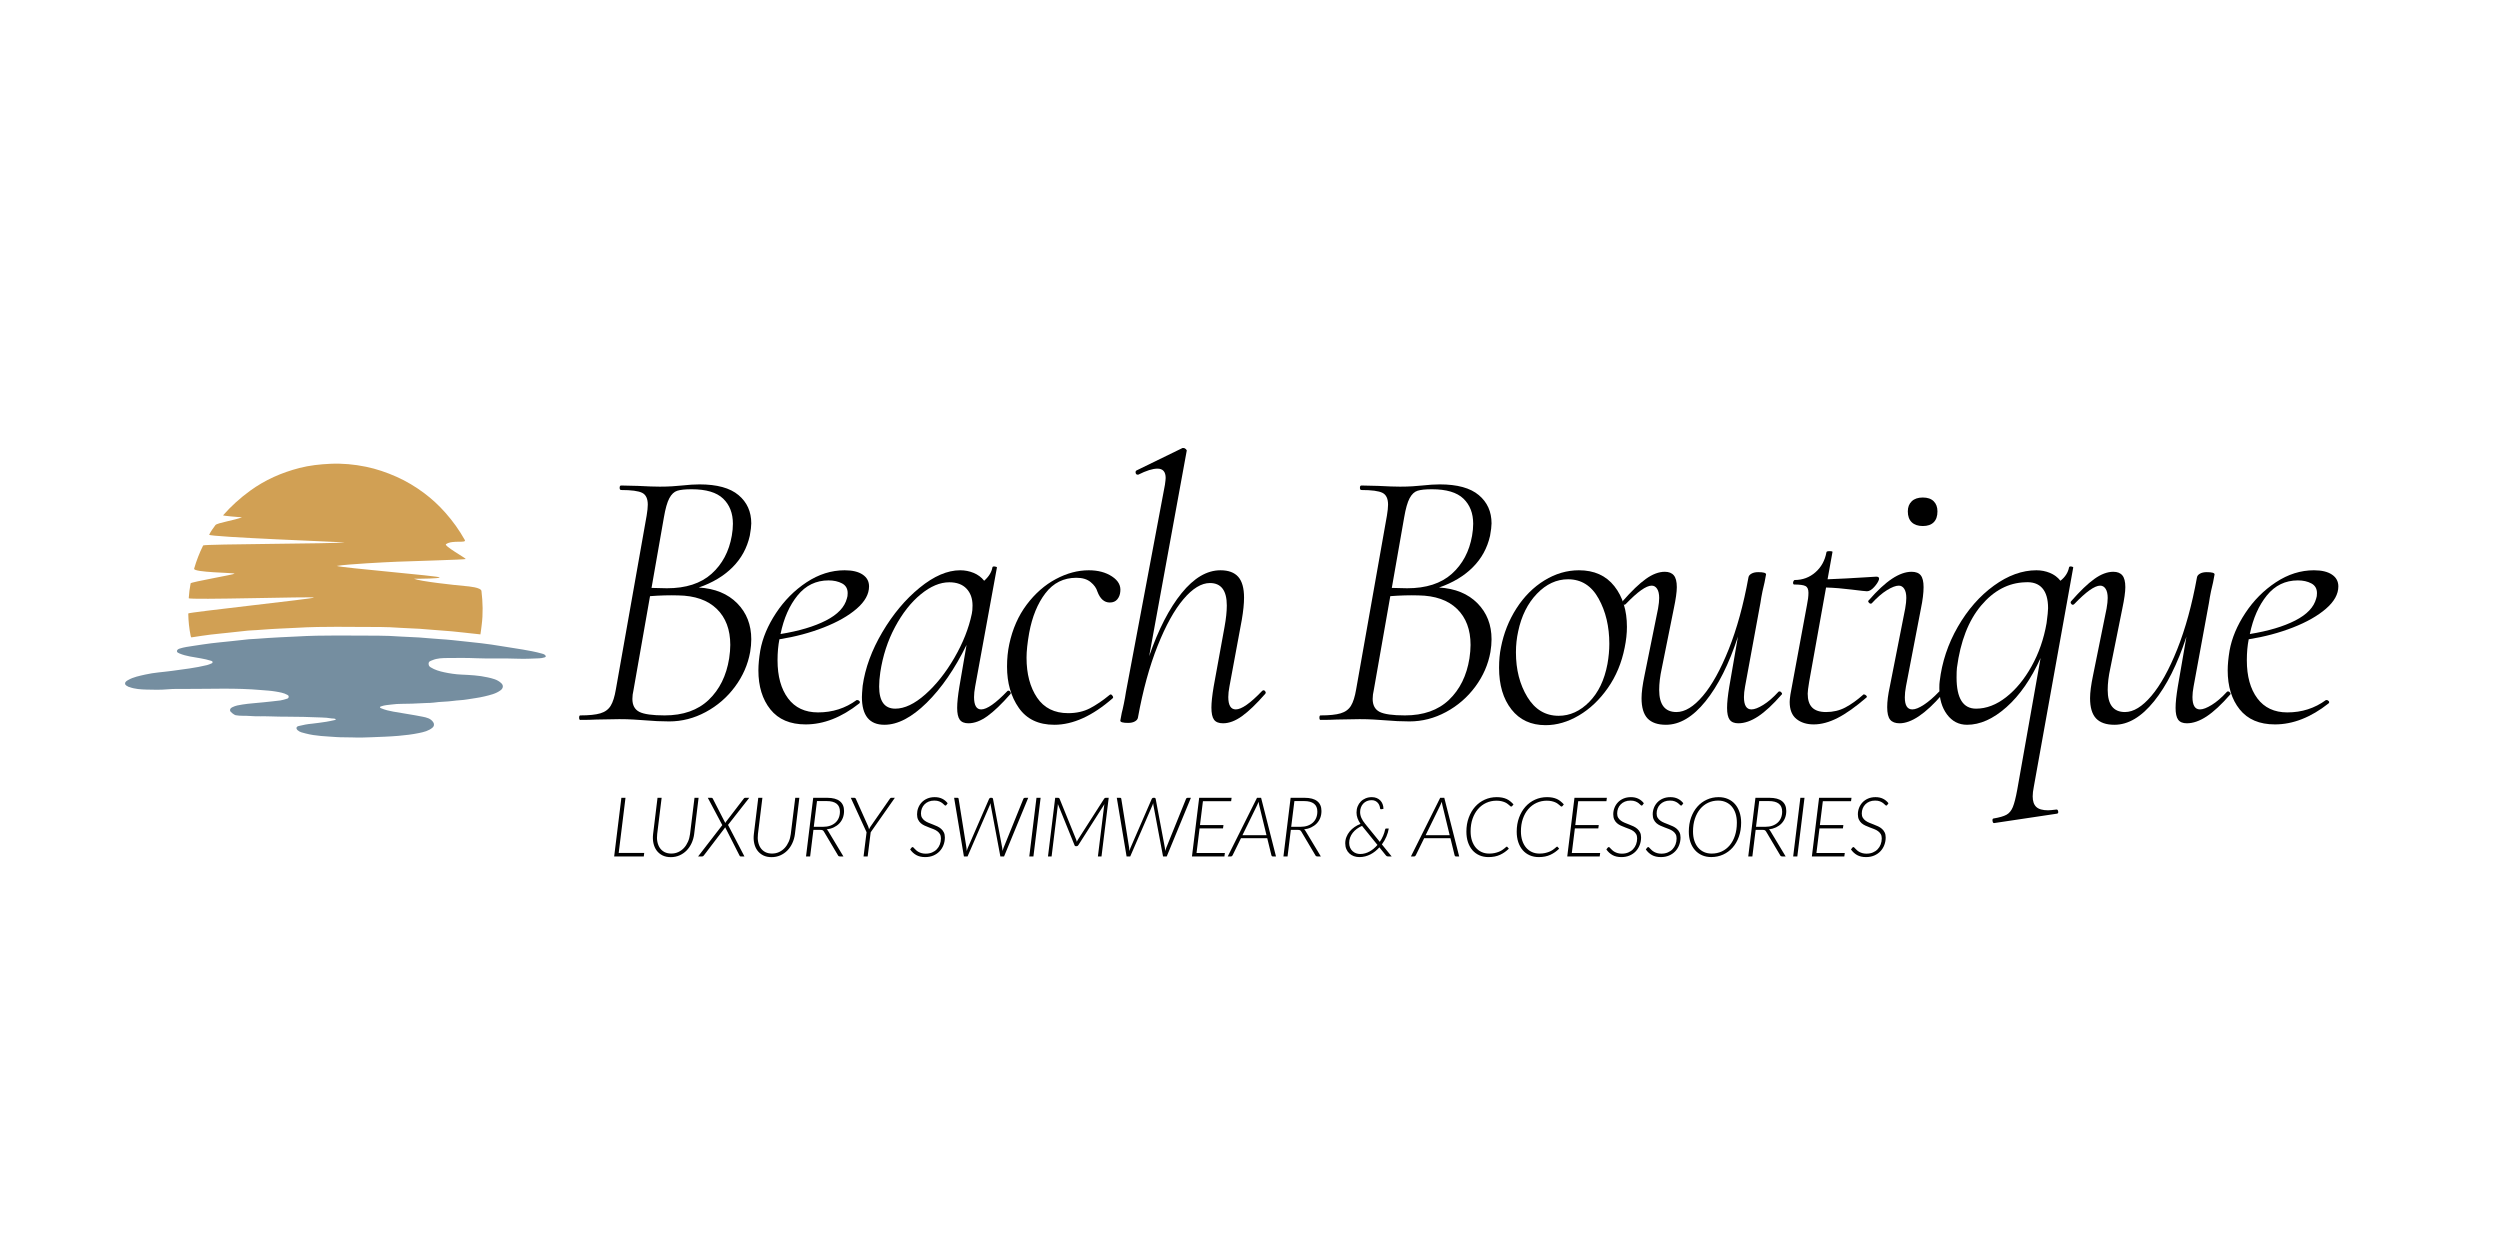<svg version="1.0" preserveAspectRatio="xMidYMid meet" height="1000" viewBox="0 0 1500 750" zoomAndPan="magnify" width="2000" xmlns:xlink="http://www.w3.org/1999/xlink" xmlns="http://www.w3.org/2000/svg"><defs><g></g><clipPath id="2758822905"><path clip-rule="nonzero" d="M 75 381 L 327.75 381 L 327.75 442.914 L 75 442.914 Z M 75 381"></path></clipPath></defs><rect fill-opacity="1" height="900" y="-75" fill="#ffffff" width="1800" x="-150"></rect><rect fill-opacity="1" height="900" y="-75" fill="#ffffff" width="1800" x="-150"></rect><g fill-opacity="1" fill="#000000"><g transform="translate(346.138, 431.944)"><g><path d="M 73.125 -79.438 C 82.875 -78.832 90.562 -75.676 96.188 -69.969 C 101.812 -64.27 104.625 -57.07 104.625 -48.375 C 104.625 -45.977 104.398 -43.43 103.953 -40.734 C 102.609 -33.234 99.57 -26.289 94.844 -19.906 C 90.113 -13.531 84.258 -8.469 77.281 -4.719 C 70.312 -0.969 63.004 0.906 55.359 0.906 C 50.703 0.906 45.75 0.676 40.5 0.219 C 38.695 0.07 36.52 -0.07 33.969 -0.219 C 31.426 -0.375 28.578 -0.453 25.422 -0.453 L 11.703 -0.219 C 9.297 -0.07 6.07 0 2.031 0 C 1.57 0 1.344 -0.445 1.344 -1.344 C 1.344 -2.25 1.57 -2.703 2.031 -2.703 C 7.281 -2.703 11.289 -3.113 14.062 -3.938 C 16.832 -4.758 18.895 -6.258 20.25 -8.438 C 21.602 -10.613 22.656 -13.953 23.406 -18.453 L 41.859 -122.641 C 42.305 -125.336 42.531 -127.508 42.531 -129.156 C 42.531 -132.758 41.406 -135.125 39.156 -136.25 C 36.906 -137.375 32.703 -137.938 26.547 -137.938 C 25.953 -137.938 25.656 -138.383 25.656 -139.281 C 25.656 -140.188 25.953 -140.641 26.547 -140.641 L 36.672 -140.406 C 42.379 -140.102 46.734 -139.953 49.734 -139.953 C 52.43 -139.953 54.941 -140.023 57.266 -140.172 C 59.586 -140.328 61.5 -140.484 63 -140.641 C 67.051 -141.086 70.578 -141.312 73.578 -141.312 C 84.078 -141.312 91.875 -139.172 96.969 -134.891 C 102.07 -130.617 104.625 -124.957 104.625 -117.906 C 104.625 -116.258 104.328 -113.785 103.734 -110.484 C 102.078 -103.129 98.625 -96.828 93.375 -91.578 C 88.125 -86.328 81.375 -82.281 73.125 -79.438 Z M 44.781 -79.203 L 54 -78.984 C 65.406 -78.984 74.332 -81.867 80.781 -87.641 C 87.227 -93.422 91.281 -101.035 92.938 -110.484 C 93.383 -113.035 93.609 -115.438 93.609 -117.688 C 93.609 -123.988 91.656 -129.016 87.75 -132.766 C 83.852 -136.516 77.555 -138.391 68.859 -138.391 C 64.953 -138.391 62.062 -138.086 60.188 -137.484 C 58.312 -136.879 56.734 -135.379 55.453 -132.984 C 54.18 -130.586 53.098 -126.766 52.203 -121.516 Z M 91.359 -36.906 C 91.805 -39.906 92.031 -42.602 92.031 -45 C 92.031 -54.156 89.328 -61.359 83.922 -66.609 C 78.523 -71.859 70.801 -74.555 60.75 -74.703 C 55.5 -74.859 49.875 -74.707 43.875 -74.25 L 33.984 -18 C 33.523 -16.051 33.297 -14.25 33.297 -12.594 C 33.297 -8.844 34.68 -6.254 37.453 -4.828 C 40.234 -3.41 45.301 -2.703 52.656 -2.703 C 63.758 -2.703 72.57 -5.812 79.094 -12.031 C 85.613 -18.258 89.703 -26.551 91.359 -36.906 Z M 91.359 -36.906"></path></g></g></g><g fill-opacity="1" fill="#000000"><g transform="translate(448.742, 431.944)"><g><path d="M 72.688 -80.109 C 72.688 -75.453 70.207 -70.984 65.25 -66.703 C 60.301 -62.43 53.703 -58.68 45.453 -55.453 C 37.203 -52.234 28.352 -49.875 18.906 -48.375 C 18.156 -44.625 17.781 -40.426 17.781 -35.781 C 17.781 -26.176 19.879 -18.562 24.078 -12.938 C 28.273 -7.312 34.273 -4.5 42.078 -4.5 C 50.773 -4.5 58.5 -6.973 65.25 -11.922 L 65.703 -11.922 C 66.148 -11.922 66.562 -11.695 66.938 -11.25 C 67.312 -10.801 67.273 -10.352 66.828 -9.906 C 56.18 -1.5 45.457 2.703 34.656 2.703 C 25.352 2.703 18.301 -0.297 13.5 -6.297 C 8.695 -12.297 6.297 -20.098 6.297 -29.703 C 6.297 -33.148 6.672 -37.125 7.422 -41.625 C 8.773 -49.125 11.926 -56.625 16.875 -64.125 C 21.82 -71.625 27.93 -77.773 35.203 -82.578 C 42.484 -87.379 50.098 -89.781 58.047 -89.781 C 62.703 -89.781 66.305 -88.914 68.859 -87.188 C 71.41 -85.469 72.688 -83.109 72.688 -80.109 Z M 48.375 -83.703 C 40.875 -83.703 34.688 -80.703 29.812 -74.703 C 24.938 -68.703 21.523 -60.977 19.578 -51.531 C 30.68 -53.332 39.754 -56.031 46.797 -59.625 C 53.848 -63.227 58.051 -67.656 59.406 -72.906 C 59.707 -73.656 59.859 -74.707 59.859 -76.062 C 59.859 -78.758 58.734 -80.707 56.484 -81.906 C 54.234 -83.102 51.531 -83.703 48.375 -83.703 Z M 48.375 -83.703"></path></g></g></g><g fill-opacity="1" fill="#000000"><g transform="translate(512.644, 431.944)"><g><path d="M 91.812 -17.328 C 91.957 -17.473 92.18 -17.547 92.484 -17.547 C 92.93 -17.547 93.305 -17.281 93.609 -16.75 C 93.91 -16.227 93.91 -15.82 93.609 -15.531 C 88.359 -9.531 83.742 -5.102 79.766 -2.25 C 75.797 0.602 72.008 2.031 68.406 2.031 C 66 2.031 64.27 1.316 63.219 -0.109 C 62.176 -1.535 61.656 -3.898 61.656 -7.203 C 61.656 -10.348 62.102 -14.625 63 -20.031 L 67.281 -45 C 60.227 -30.602 52.238 -19.016 43.312 -10.234 C 34.383 -1.461 25.945 2.922 18 2.922 C 9 2.922 4.5 -2.625 4.5 -13.719 C 4.5 -14.926 4.648 -17.176 4.953 -20.469 C 6.453 -31.125 10.391 -41.852 16.766 -52.656 C 23.141 -63.457 30.602 -72.344 39.156 -79.312 C 47.707 -86.289 55.805 -89.781 63.453 -89.781 C 66.305 -89.781 69.004 -89.254 71.547 -88.203 C 74.098 -87.148 76.203 -85.578 77.859 -83.484 C 80.703 -86.035 82.352 -88.734 82.812 -91.578 C 82.957 -92.023 83.477 -92.176 84.375 -92.031 C 85.281 -91.883 85.656 -91.66 85.5 -91.359 L 72.453 -20.031 C 72.004 -17.625 71.781 -15.52 71.781 -13.719 C 71.781 -8.77 73.207 -6.297 76.062 -6.297 C 79.508 -6.297 84.758 -9.973 91.812 -17.328 Z M 24.531 -6.75 C 30.082 -6.75 36.082 -9.598 42.531 -15.297 C 48.977 -21.004 54.789 -28.316 59.969 -37.234 C 65.145 -46.16 68.633 -54.973 70.438 -63.672 C 70.727 -64.879 70.875 -66.531 70.875 -68.625 C 70.875 -72.832 69.672 -76.207 67.266 -78.75 C 64.867 -81.301 61.422 -82.578 56.922 -82.578 C 51.379 -82.578 45.68 -80.176 39.828 -75.375 C 33.973 -70.582 28.832 -64.055 24.406 -55.797 C 19.988 -47.547 17.031 -38.473 15.531 -28.578 C 15.07 -25.43 14.844 -22.582 14.844 -20.031 C 14.844 -11.176 18.07 -6.75 24.531 -6.75 Z M 24.531 -6.75"></path></g></g></g><g fill-opacity="1" fill="#000000"><g transform="translate(597.472, 431.944)"><g><path d="M 35.109 2.922 C 25.648 2.922 18.555 -0.453 13.828 -7.203 C 9.109 -13.953 6.75 -22.203 6.75 -31.953 C 6.75 -36.754 7.195 -41.254 8.094 -45.453 C 10.051 -54.598 13.539 -62.508 18.562 -69.188 C 23.594 -75.863 29.406 -80.961 36 -84.484 C 42.602 -88.016 49.203 -89.781 55.797 -89.781 C 61.348 -89.781 66 -88.539 69.75 -86.062 C 73.5 -83.594 75.148 -80.555 74.703 -76.953 C 74.555 -75.148 73.957 -73.613 72.906 -72.344 C 71.852 -71.07 70.352 -70.438 68.406 -70.438 C 65.102 -70.438 62.629 -72.609 60.984 -76.953 C 60.379 -79.055 59.023 -80.969 56.922 -82.688 C 54.828 -84.414 51.977 -85.281 48.375 -85.281 C 40.727 -85.281 34.539 -82.203 29.812 -76.047 C 25.094 -69.898 21.832 -61.953 20.031 -52.203 C 18.977 -46.203 18.453 -41.254 18.453 -37.359 C 18.453 -27.609 20.551 -19.617 24.75 -13.391 C 28.945 -7.16 35.172 -4.047 43.422 -4.047 C 48.379 -4.047 52.734 -5.02 56.484 -6.969 C 60.234 -8.926 64.207 -11.629 68.406 -15.078 L 68.859 -15.297 C 69.305 -15.297 69.719 -14.992 70.094 -14.391 C 70.469 -13.797 70.504 -13.348 70.203 -13.047 C 58.055 -2.398 46.359 2.922 35.109 2.922 Z M 35.109 2.922"></path></g></g></g><g fill-opacity="1" fill="#000000"><g transform="translate(662.724, 431.944)"><g><path d="M 94.5 -17.328 C 94.801 -17.629 95.102 -17.781 95.406 -17.781 C 95.852 -17.781 96.227 -17.516 96.531 -16.984 C 96.832 -16.461 96.758 -15.977 96.312 -15.531 C 91.062 -9.531 86.445 -5.102 82.469 -2.25 C 78.488 0.602 74.703 2.031 71.109 2.031 C 68.555 2.031 66.754 1.316 65.703 -0.109 C 64.648 -1.535 64.125 -3.973 64.125 -7.422 C 64.125 -10.422 64.578 -14.625 65.484 -20.031 L 72 -55.797 C 72.906 -60.754 73.359 -65.031 73.359 -68.625 C 73.359 -77.625 69.984 -82.125 63.234 -82.125 C 58.129 -82.125 52.836 -78.898 47.359 -72.453 C 41.891 -66.004 36.719 -56.664 31.844 -44.438 C 26.969 -32.219 23.031 -17.852 20.031 -1.344 C 19.875 -0.445 19.27 0.297 18.219 0.891 C 17.176 1.492 15.828 1.797 14.172 1.797 C 11.023 1.797 9.453 1.348 9.453 0.453 L 10.344 -4.281 C 10.645 -5.32 11.055 -7.117 11.578 -9.672 C 12.109 -12.223 12.523 -14.551 12.828 -16.656 L 36.234 -141.078 C 36.523 -143.18 36.672 -144.535 36.672 -145.141 C 36.672 -148.891 35.023 -150.766 31.734 -150.766 C 28.879 -150.766 25.051 -149.562 20.25 -147.156 L 19.797 -147.156 C 19.203 -147.156 18.828 -147.492 18.672 -148.172 C 18.523 -148.848 18.676 -149.336 19.125 -149.641 L 46.797 -163.141 L 47.25 -163.141 C 47.852 -163.141 48.379 -162.91 48.828 -162.453 C 49.273 -162.004 49.426 -161.633 49.281 -161.344 L 26.781 -38.25 C 32.332 -54.301 38.816 -66.898 46.234 -76.047 C 53.66 -85.203 61.426 -89.781 69.531 -89.781 C 74.332 -89.781 77.895 -88.469 80.219 -85.844 C 82.539 -83.219 83.703 -79.055 83.703 -73.359 C 83.703 -69.754 83.254 -65.328 82.359 -60.078 L 74.938 -20.031 C 74.477 -17.625 74.25 -15.52 74.25 -13.719 C 74.25 -8.77 75.75 -6.297 78.75 -6.297 C 82.207 -6.297 87.457 -9.973 94.5 -17.328 Z M 94.5 -17.328"></path></g></g></g><g fill-opacity="1" fill="#000000"><g transform="translate(750.027, 431.944)"><g></g></g></g><g fill-opacity="1" fill="#000000"><g transform="translate(790.303, 431.944)"><g><path d="M 73.125 -79.438 C 82.875 -78.832 90.562 -75.676 96.188 -69.969 C 101.812 -64.27 104.625 -57.07 104.625 -48.375 C 104.625 -45.977 104.398 -43.43 103.953 -40.734 C 102.609 -33.234 99.57 -26.289 94.844 -19.906 C 90.113 -13.531 84.258 -8.469 77.281 -4.719 C 70.312 -0.969 63.004 0.906 55.359 0.906 C 50.703 0.906 45.75 0.676 40.5 0.219 C 38.695 0.07 36.52 -0.07 33.969 -0.219 C 31.426 -0.375 28.578 -0.453 25.422 -0.453 L 11.703 -0.219 C 9.297 -0.07 6.07 0 2.031 0 C 1.57 0 1.344 -0.445 1.344 -1.344 C 1.344 -2.25 1.57 -2.703 2.031 -2.703 C 7.281 -2.703 11.289 -3.113 14.062 -3.938 C 16.832 -4.758 18.895 -6.258 20.25 -8.438 C 21.602 -10.613 22.656 -13.953 23.406 -18.453 L 41.859 -122.641 C 42.305 -125.336 42.531 -127.508 42.531 -129.156 C 42.531 -132.758 41.406 -135.125 39.156 -136.25 C 36.906 -137.375 32.703 -137.938 26.547 -137.938 C 25.953 -137.938 25.656 -138.383 25.656 -139.281 C 25.656 -140.188 25.953 -140.641 26.547 -140.641 L 36.672 -140.406 C 42.379 -140.102 46.734 -139.953 49.734 -139.953 C 52.43 -139.953 54.941 -140.023 57.266 -140.172 C 59.586 -140.328 61.5 -140.484 63 -140.641 C 67.051 -141.086 70.578 -141.312 73.578 -141.312 C 84.078 -141.312 91.875 -139.172 96.969 -134.891 C 102.07 -130.617 104.625 -124.957 104.625 -117.906 C 104.625 -116.258 104.328 -113.785 103.734 -110.484 C 102.078 -103.129 98.625 -96.828 93.375 -91.578 C 88.125 -86.328 81.375 -82.281 73.125 -79.438 Z M 44.781 -79.203 L 54 -78.984 C 65.406 -78.984 74.332 -81.867 80.781 -87.641 C 87.227 -93.422 91.281 -101.035 92.938 -110.484 C 93.383 -113.035 93.609 -115.438 93.609 -117.688 C 93.609 -123.988 91.656 -129.016 87.75 -132.766 C 83.852 -136.516 77.555 -138.391 68.859 -138.391 C 64.953 -138.391 62.062 -138.086 60.188 -137.484 C 58.312 -136.879 56.734 -135.379 55.453 -132.984 C 54.18 -130.586 53.098 -126.766 52.203 -121.516 Z M 91.359 -36.906 C 91.805 -39.906 92.031 -42.602 92.031 -45 C 92.031 -54.156 89.328 -61.359 83.922 -66.609 C 78.523 -71.859 70.801 -74.555 60.75 -74.703 C 55.5 -74.859 49.875 -74.707 43.875 -74.25 L 33.984 -18 C 33.523 -16.051 33.297 -14.25 33.297 -12.594 C 33.297 -8.844 34.68 -6.254 37.453 -4.828 C 40.234 -3.41 45.301 -2.703 52.656 -2.703 C 63.758 -2.703 72.57 -5.812 79.094 -12.031 C 85.613 -18.258 89.703 -26.551 91.359 -36.906 Z M 91.359 -36.906"></path></g></g></g><g fill-opacity="1" fill="#000000"><g transform="translate(892.906, 431.944)"><g><path d="M 34.422 3.156 C 25.723 3.156 18.898 0.004 13.953 -6.297 C 9.004 -12.598 6.531 -20.926 6.531 -31.281 C 6.531 -35.781 6.906 -39.828 7.656 -43.422 C 9.301 -51.973 12.41 -59.812 16.984 -66.938 C 21.566 -74.062 27.156 -79.648 33.75 -83.703 C 40.352 -87.754 47.254 -89.781 54.453 -89.781 C 63.609 -89.781 70.695 -86.594 75.719 -80.219 C 80.738 -73.844 83.25 -65.703 83.25 -55.797 C 83.25 -51.898 82.801 -47.773 81.906 -43.422 C 80.102 -34.273 76.727 -26.176 71.781 -19.125 C 66.832 -12.07 61.055 -6.594 54.453 -2.688 C 47.848 1.207 41.172 3.156 34.422 3.156 Z M 42.297 -2.469 C 49.047 -2.469 55.16 -5.242 60.641 -10.797 C 66.117 -16.348 69.758 -23.926 71.562 -33.531 C 72.312 -37.727 72.688 -41.773 72.688 -45.672 C 72.688 -56.023 70.547 -65.062 66.266 -72.781 C 61.992 -80.508 55.879 -84.375 47.922 -84.375 C 41.023 -84.375 34.801 -81.484 29.25 -75.703 C 23.695 -69.93 19.945 -62.398 18 -53.109 C 17.102 -49.055 16.656 -44.852 16.656 -40.5 C 16.656 -30.156 18.941 -21.227 23.516 -13.719 C 28.086 -6.219 34.348 -2.469 42.297 -2.469 Z M 42.297 -2.469"></path></g></g></g><g fill-opacity="1" fill="#000000"><g transform="translate(969.634, 431.944)"><g><path d="M 97.438 -16.875 C 97.582 -17.02 97.805 -17.094 98.109 -17.094 C 98.555 -17.094 98.969 -16.832 99.344 -16.312 C 99.719 -15.789 99.68 -15.379 99.234 -15.078 C 94.129 -9.223 89.477 -4.906 85.281 -2.125 C 81.082 0.645 77.109 2.031 73.359 2.031 C 70.953 2.031 69.223 1.316 68.172 -0.109 C 67.129 -1.535 66.609 -3.898 66.609 -7.203 C 66.609 -10.348 67.055 -14.625 67.953 -20.031 L 73.125 -49.953 C 67.727 -33.453 61.238 -20.516 53.656 -11.141 C 46.082 -1.766 38.172 2.922 29.922 2.922 C 24.973 2.922 21.297 1.648 18.891 -0.891 C 16.492 -3.441 15.297 -7.492 15.297 -13.047 C 15.297 -16.492 15.895 -21.07 17.094 -26.781 L 25.203 -66.828 C 25.648 -69.379 25.875 -71.477 25.875 -73.125 C 25.875 -75.531 25.461 -77.367 24.641 -78.641 C 23.816 -79.922 22.727 -80.562 21.375 -80.562 C 18.07 -80.562 12.895 -76.883 5.844 -69.531 C 5.551 -69.227 5.254 -69.078 4.953 -69.078 C 4.504 -69.078 4.129 -69.336 3.828 -69.859 C 3.523 -70.391 3.598 -70.879 4.047 -71.328 C 9.297 -77.328 13.91 -81.75 17.891 -84.594 C 21.867 -87.445 25.656 -88.875 29.25 -88.875 C 31.656 -88.875 33.457 -88.16 34.656 -86.734 C 35.852 -85.316 36.453 -82.957 36.453 -79.656 C 36.453 -76.801 35.852 -72.523 34.656 -66.828 L 27.453 -31.047 C 26.398 -26.254 25.875 -21.906 25.875 -18 C 25.875 -9.145 29.328 -4.719 36.234 -4.719 C 41.328 -4.719 46.609 -7.941 52.078 -14.391 C 57.555 -20.848 62.734 -30.188 67.609 -42.406 C 72.492 -54.633 76.438 -69 79.438 -85.5 C 79.582 -86.406 80.18 -87.156 81.234 -87.75 C 82.285 -88.352 83.633 -88.656 85.281 -88.656 C 88.426 -88.656 90 -88.207 90 -87.312 L 89.109 -82.578 C 88.805 -81.523 88.391 -79.723 87.859 -77.172 C 87.336 -74.629 86.926 -72.305 86.625 -70.203 L 77.406 -20.031 C 76.957 -17.625 76.734 -15.52 76.734 -13.719 C 76.734 -8.77 78.234 -6.297 81.234 -6.297 C 83.035 -6.297 85.395 -7.195 88.312 -9 C 91.238 -10.801 94.281 -13.426 97.438 -16.875 Z M 97.438 -16.875"></path></g></g></g><g fill-opacity="1" fill="#000000"><g transform="translate(1061.212, 431.944)"><g><path d="M 64.578 -85.953 C 65.93 -85.953 66.457 -85.352 66.156 -84.156 C 65.707 -82.801 64.734 -81.301 63.234 -79.656 C 61.734 -78.008 60.305 -77.188 58.953 -77.188 C 58.203 -77.188 55.164 -77.52 49.844 -78.188 C 44.52 -78.863 39.379 -79.281 34.422 -79.438 L 24.297 -22.953 C 23.703 -19.348 23.406 -16.945 23.406 -15.75 C 23.406 -12 24.301 -9.223 26.094 -7.422 C 27.895 -5.617 30.672 -4.719 34.422 -4.719 C 38.629 -4.719 42.457 -5.617 45.906 -7.422 C 49.352 -9.223 53.023 -11.848 56.922 -15.297 L 57.156 -15.297 C 57.602 -15.297 58.051 -15.07 58.5 -14.625 C 58.945 -14.176 59.023 -13.801 58.734 -13.5 C 52.129 -7.801 46.312 -3.676 41.281 -1.125 C 36.258 1.426 31.5 2.703 27 2.703 C 22.801 2.703 19.348 1.613 16.641 -0.562 C 13.941 -2.738 12.594 -6.148 12.594 -10.797 C 12.594 -11.703 12.742 -13.203 13.047 -15.297 L 22.953 -68.859 C 23.555 -71.703 23.859 -74.176 23.859 -76.281 C 23.859 -78.383 23.254 -79.734 22.047 -80.328 C 20.848 -80.93 18.598 -81.234 15.297 -81.234 C 14.848 -81.234 14.625 -81.609 14.625 -82.359 C 14.625 -82.66 14.734 -83 14.953 -83.375 C 15.18 -83.75 15.375 -83.938 15.531 -83.938 C 20.332 -83.938 24.492 -85.473 28.016 -88.547 C 31.535 -91.617 33.75 -95.629 34.656 -100.578 C 34.656 -101.023 35.254 -101.25 36.453 -101.25 C 37.953 -101.25 38.551 -101.023 38.25 -100.578 L 35.328 -84.375 C 42.973 -84.676 50.25 -85.051 57.156 -85.5 Z M 64.578 -85.953"></path></g></g></g><g fill-opacity="1" fill="#000000"><g transform="translate(1114.989, 431.944)"><g><path d="M 38.703 -116.328 C 35.848 -116.328 33.633 -117.078 32.062 -118.578 C 30.488 -120.078 29.703 -122.254 29.703 -125.109 C 29.703 -127.66 30.488 -129.688 32.062 -131.188 C 33.633 -132.688 35.848 -133.438 38.703 -133.438 C 41.555 -133.438 43.734 -132.688 45.234 -131.188 C 46.734 -129.688 47.484 -127.66 47.484 -125.109 C 47.484 -122.254 46.734 -120.078 45.234 -118.578 C 43.734 -117.078 41.555 -116.328 38.703 -116.328 Z M 24.75 2.031 C 22.195 2.031 20.32 1.316 19.125 -0.109 C 17.926 -1.535 17.328 -4.051 17.328 -7.656 C 17.328 -11.102 17.852 -15.227 18.906 -20.031 L 28.125 -66.828 C 28.57 -69.379 28.797 -71.477 28.797 -73.125 C 28.797 -75.531 28.383 -77.367 27.562 -78.641 C 26.738 -79.922 25.648 -80.562 24.297 -80.562 C 22.492 -80.562 20.129 -79.66 17.203 -77.859 C 14.285 -76.055 11.25 -73.43 8.094 -69.984 C 7.945 -69.828 7.723 -69.75 7.422 -69.75 C 6.973 -69.75 6.562 -70.008 6.188 -70.531 C 5.812 -71.062 5.848 -71.477 6.297 -71.781 C 11.398 -77.633 16.051 -81.945 20.25 -84.719 C 24.445 -87.488 28.348 -88.875 31.953 -88.875 C 34.504 -88.875 36.344 -88.16 37.469 -86.734 C 38.594 -85.316 39.156 -82.957 39.156 -79.656 C 39.156 -76.207 38.629 -71.93 37.578 -66.828 L 28.578 -20.031 C 28.129 -17.625 27.906 -15.445 27.906 -13.5 C 27.906 -8.695 29.406 -6.297 32.406 -6.297 C 34.207 -6.297 36.531 -7.234 39.375 -9.109 C 42.227 -10.984 45.227 -13.57 48.375 -16.875 C 48.531 -17.02 48.754 -17.094 49.047 -17.094 C 49.648 -17.094 50.102 -16.832 50.406 -16.312 C 50.707 -15.789 50.629 -15.379 50.172 -15.078 C 40.273 -3.672 31.801 2.031 24.75 2.031 Z M 24.75 2.031"></path></g></g></g><g fill-opacity="1" fill="#000000"><g transform="translate(1158.19, 431.944)"><g><path d="M 62.109 40.047 C 61.648 42.297 61.422 44.25 61.422 45.906 C 61.422 48.75 62.133 50.848 63.562 52.203 C 64.988 53.555 67.352 54.234 70.656 54.234 C 71.551 54.234 73.203 54.082 75.609 53.781 L 75.828 53.781 C 76.273 53.781 76.57 54.156 76.719 54.906 C 76.875 55.656 76.656 56.102 76.062 56.25 L 38.484 61.875 C 37.879 62.031 37.5 61.656 37.344 60.75 C 37.195 59.852 37.348 59.328 37.797 59.172 C 41.398 58.578 44.023 57.828 45.672 56.922 C 47.328 56.023 48.602 54.488 49.5 52.312 C 50.406 50.133 51.305 46.57 52.203 41.625 L 66.156 -37.125 C 60.457 -24.52 53.629 -14.691 45.672 -7.641 C 37.723 -0.598 29.848 2.922 22.047 2.922 C 17.098 2.922 13.086 0.859 10.016 -3.266 C 6.941 -7.391 5.406 -12.676 5.406 -19.125 C 5.406 -20.926 5.477 -22.273 5.625 -23.172 C 6.977 -34.723 10.613 -45.633 16.531 -55.906 C 22.457 -66.188 29.66 -74.398 38.141 -80.547 C 46.617 -86.703 55.129 -89.781 63.672 -89.781 C 66.523 -89.781 69.227 -89.254 71.781 -88.203 C 74.332 -87.148 76.43 -85.578 78.078 -83.484 C 80.93 -85.734 82.656 -88.43 83.25 -91.578 C 83.406 -92.023 83.895 -92.176 84.719 -92.031 C 85.539 -91.883 85.879 -91.66 85.734 -91.359 Z M 27.453 -6.75 C 33.598 -6.75 39.598 -9.035 45.453 -13.609 C 51.305 -18.18 56.406 -24.367 60.75 -32.172 C 65.102 -39.973 68.102 -48.598 69.75 -58.047 C 70.352 -62.547 70.656 -65.547 70.656 -67.047 C 70.656 -72.453 69.488 -76.469 67.156 -79.094 C 64.832 -81.719 61.422 -82.879 56.922 -82.578 C 46.879 -82.273 38.066 -77.625 30.484 -68.625 C 22.91 -59.625 18.07 -47.176 15.969 -31.281 C 15.82 -29.926 15.75 -27.973 15.75 -25.422 C 15.75 -12.973 19.648 -6.75 27.453 -6.75 Z M 27.453 -6.75"></path></g></g></g><g fill-opacity="1" fill="#000000"><g transform="translate(1238.743, 431.944)"><g><path d="M 97.438 -16.875 C 97.582 -17.02 97.805 -17.094 98.109 -17.094 C 98.555 -17.094 98.969 -16.832 99.344 -16.312 C 99.719 -15.789 99.68 -15.379 99.234 -15.078 C 94.129 -9.223 89.477 -4.906 85.281 -2.125 C 81.082 0.645 77.109 2.031 73.359 2.031 C 70.953 2.031 69.223 1.316 68.172 -0.109 C 67.129 -1.535 66.609 -3.898 66.609 -7.203 C 66.609 -10.348 67.055 -14.625 67.953 -20.031 L 73.125 -49.953 C 67.727 -33.453 61.238 -20.516 53.656 -11.141 C 46.082 -1.766 38.172 2.922 29.922 2.922 C 24.973 2.922 21.297 1.648 18.891 -0.891 C 16.492 -3.441 15.297 -7.492 15.297 -13.047 C 15.297 -16.492 15.895 -21.07 17.094 -26.781 L 25.203 -66.828 C 25.648 -69.379 25.875 -71.477 25.875 -73.125 C 25.875 -75.531 25.461 -77.367 24.641 -78.641 C 23.816 -79.922 22.727 -80.562 21.375 -80.562 C 18.07 -80.562 12.895 -76.883 5.844 -69.531 C 5.551 -69.227 5.254 -69.078 4.953 -69.078 C 4.504 -69.078 4.129 -69.336 3.828 -69.859 C 3.523 -70.391 3.598 -70.879 4.047 -71.328 C 9.297 -77.328 13.91 -81.75 17.891 -84.594 C 21.867 -87.445 25.656 -88.875 29.25 -88.875 C 31.656 -88.875 33.457 -88.16 34.656 -86.734 C 35.852 -85.316 36.453 -82.957 36.453 -79.656 C 36.453 -76.801 35.852 -72.523 34.656 -66.828 L 27.453 -31.047 C 26.398 -26.254 25.875 -21.906 25.875 -18 C 25.875 -9.145 29.328 -4.719 36.234 -4.719 C 41.328 -4.719 46.609 -7.941 52.078 -14.391 C 57.555 -20.848 62.734 -30.188 67.609 -42.406 C 72.492 -54.633 76.438 -69 79.438 -85.5 C 79.582 -86.406 80.18 -87.156 81.234 -87.75 C 82.285 -88.352 83.633 -88.656 85.281 -88.656 C 88.426 -88.656 90 -88.207 90 -87.312 L 89.109 -82.578 C 88.805 -81.523 88.391 -79.723 87.859 -77.172 C 87.336 -74.629 86.926 -72.305 86.625 -70.203 L 77.406 -20.031 C 76.957 -17.625 76.734 -15.52 76.734 -13.719 C 76.734 -8.77 78.234 -6.297 81.234 -6.297 C 83.035 -6.297 85.395 -7.195 88.312 -9 C 91.238 -10.801 94.281 -13.426 97.438 -16.875 Z M 97.438 -16.875"></path></g></g></g><g fill-opacity="1" fill="#000000"><g transform="translate(1330.321, 431.944)"><g><path d="M 72.688 -80.109 C 72.688 -75.453 70.207 -70.984 65.25 -66.703 C 60.301 -62.43 53.703 -58.68 45.453 -55.453 C 37.203 -52.234 28.352 -49.875 18.906 -48.375 C 18.156 -44.625 17.781 -40.426 17.781 -35.781 C 17.781 -26.176 19.879 -18.562 24.078 -12.938 C 28.273 -7.312 34.273 -4.5 42.078 -4.5 C 50.773 -4.5 58.5 -6.973 65.25 -11.922 L 65.703 -11.922 C 66.148 -11.922 66.562 -11.695 66.938 -11.25 C 67.312 -10.801 67.273 -10.352 66.828 -9.906 C 56.18 -1.5 45.457 2.703 34.656 2.703 C 25.352 2.703 18.301 -0.297 13.5 -6.297 C 8.695 -12.297 6.297 -20.098 6.297 -29.703 C 6.297 -33.148 6.672 -37.125 7.422 -41.625 C 8.773 -49.125 11.926 -56.625 16.875 -64.125 C 21.82 -71.625 27.93 -77.773 35.203 -82.578 C 42.484 -87.379 50.098 -89.781 58.047 -89.781 C 62.703 -89.781 66.305 -88.914 68.859 -87.188 C 71.41 -85.469 72.688 -83.109 72.688 -80.109 Z M 48.375 -83.703 C 40.875 -83.703 34.688 -80.703 29.812 -74.703 C 24.938 -68.703 21.523 -60.977 19.578 -51.531 C 30.68 -53.332 39.754 -56.031 46.797 -59.625 C 53.848 -63.227 58.051 -67.656 59.406 -72.906 C 59.707 -73.656 59.859 -74.707 59.859 -76.062 C 59.859 -78.758 58.734 -80.707 56.484 -81.906 C 54.234 -83.102 51.531 -83.703 48.375 -83.703 Z M 48.375 -83.703"></path></g></g></g><path fill-rule="evenodd" fill-opacity="1" d="M 288.977 375.23 C 288.734 377.031 288.57 378.836 288.254 380.633 C 286.777 380.461 285.309 380.309 283.828 380.148 L 281.645 379.918 C 280.695 379.812 279.742 379.707 278.793 379.598 C 276.512 379.344 274.156 379.082 271.801 378.867 L 270.215 378.723 C 268.211 378.539 266.137 378.348 264.035 378.242 C 261.969 378.137 259.906 377.949 257.727 377.75 C 255.75 377.57 253.703 377.383 251.637 377.262 C 249.945 377.16 248.246 377.09 246.602 377.02 C 244.676 376.938 242.684 376.848 240.75 376.73 C 236.027 376.43 231.758 376.18 227.328 376.18 L 226.941 376.188 L 224.379 376.188 C 220.676 376.188 216.902 376.164 213.25 376.141 C 209.582 376.113 205.793 376.086 202.051 376.086 C 195.266 376.086 186.316 376.16 177.203 376.719 C 174.18 376.902 171.066 377.027 168.062 377.152 L 167.863 377.156 C 164.434 377.297 161 377.547 157.676 377.789 C 156.289 377.887 154.902 377.992 153.508 378.086 C 152.953 378.121 152.402 378.145 151.848 378.168 C 150.879 378.211 149.875 378.258 148.82 378.363 C 146.281 378.613 143.719 378.898 141.234 379.176 C 139.758 379.34 138.281 379.5 136.801 379.66 C 135.57 379.793 134.332 379.91 133.102 380.039 C 130.84 380.262 128.496 380.496 126.16 380.789 C 122.582 381.238 118.992 381.785 115.523 382.324 C 115.523 382.324 115.16 382.375 114.777 382.434 C 114.605 382.215 114.48 381.91 114.395 381.516 C 113.492 377.078 113.043 372.602 112.953 368.082 C 112.938 367.367 188.445 359.191 188.414 358.555 C 188.371 357.82 113.156 360.117 113.242 358.922 C 113.441 355.922 113.801 352.949 114.375 349.996 C 114.531 349.195 140.703 344.699 140.727 344.207 C 140.758 343.602 115.797 343.535 116.477 341.195 C 117.863 336.398 119.656 331.758 121.879 327.277 C 122.332 326.371 201.941 326.266 206.844 325.438 C 205.969 325.27 124.855 322.18 125.504 320.832 C 126.512 318.742 127.906 316.91 129.266 315.047 C 130.258 313.688 141.332 312.07 145.211 310.332 C 143.195 310.332 133.605 309.461 133.844 309.191 C 138.688 303.676 144.082 298.805 150.027 294.477 C 159.016 287.926 168.98 283.547 179.668 280.793 C 185.703 279.238 191.891 278.57 198.152 278.277 C 205.41 277.941 212.539 278.605 219.598 280.055 C 225.914 281.352 231.992 283.441 237.898 286.062 C 243.812 288.688 249.332 292.016 254.484 295.863 C 259.102 299.309 263.328 303.242 267.18 307.578 C 271.676 312.637 275.562 318.074 278.867 323.961 C 280.117 326.184 271.559 323.797 267.656 326.465 C 265.812 327.27 279.617 334.961 279.461 335.414 C 279.336 335.789 245.785 336.723 238.297 337.027 C 232.109 337.273 207.926 338.496 202.07 339.566 C 204.949 340.691 264.008 345.621 263.809 346.457 C 263.645 347.172 252.895 347.25 248.41 347.25 C 251.977 348.801 272.445 351.039 278.969 351.617 C 281.387 351.832 288.625 352.457 288.879 354.602 C 289.691 361.469 289.895 368.336 288.977 375.23 Z M 288.977 375.23" fill="#d1a054"></path><g clip-path="url(#2758822905)"><path fill-rule="evenodd" fill-opacity="1" d="M 201.578 431.594 C 200.805 430.969 199.844 431.207 199.02 431.062 C 196.98 430.703 194.891 430.531 192.816 430.488 C 189.25 430.414 185.688 430.242 182.125 430.133 C 175.605 429.934 169.082 430.121 162.57 429.844 C 158.332 429.664 154.082 429.949 149.867 429.586 C 147.031 429.344 144.176 429.668 141.359 429.125 C 140.551 428.973 138.207 427.195 138.055 426.438 C 137.828 425.289 138.633 424.73 139.48 424.297 C 141.348 423.344 143.402 423.043 145.438 422.715 C 149.629 422.039 153.875 421.859 158.09 421.379 C 161.469 420.996 164.859 420.715 168.227 420.262 C 169.609 420.078 170.953 419.586 172.301 419.199 C 172.859 419.043 173.18 418.672 173.207 418.039 C 173.23 417.441 172.918 417.191 172.449 416.93 C 170.207 415.676 167.715 415.324 165.25 414.895 C 162.461 414.41 159.629 414.293 156.809 414.043 C 141.523 412.668 126.203 413.406 110.902 413.359 C 107.438 413.348 103.938 413.281 100.48 413.59 C 96.281 413.965 92.086 413.863 87.906 413.746 C 84.441 413.648 80.93 413.453 77.605 412.223 C 77.48 412.18 77.328 412.203 77.219 412.141 C 76.344 411.633 75.121 411.266 75.051 410.172 C 74.984 409.094 76.043 408.5 76.945 407.984 C 80.129 406.176 83.684 405.535 87.184 404.727 C 92.441 403.512 97.836 403.266 103.16 402.527 C 110.215 401.555 117.309 400.75 124.25 399.051 C 125.098 398.844 125.91 398.473 126.723 398.141 C 127.074 397.992 127.504 397.875 127.539 397.367 C 127.582 396.762 127.074 396.609 126.691 396.484 C 124.641 395.824 122.539 395.387 120.414 394.996 C 116.105 394.207 111.699 393.789 107.609 392.043 C 106.973 391.77 106.105 391.422 106.16 390.66 C 106.219 389.836 107 389.402 107.82 389.137 C 110.43 388.293 113.141 387.965 115.832 387.551 C 119.488 386.992 123.145 386.426 126.812 385.965 C 130.316 385.523 133.844 385.227 137.355 384.848 C 141.352 384.422 145.34 383.953 149.34 383.555 C 150.84 383.406 152.352 383.391 153.859 383.289 C 158.594 382.973 163.328 382.566 168.074 382.371 C 171.223 382.242 174.375 382.117 177.52 381.926 C 193.988 380.922 210.477 381.457 226.957 381.402 C 231.445 381.387 235.941 381.652 240.422 381.934 C 244.059 382.164 247.703 382.262 251.34 382.473 C 255.492 382.707 259.625 383.25 263.777 383.453 C 266.309 383.578 268.816 383.844 271.336 384.066 C 274.586 384.359 277.832 384.754 281.082 385.105 C 283.629 385.379 286.176 385.637 288.723 385.938 C 290.781 386.18 292.84 386.445 294.891 386.75 C 297.676 387.164 300.453 387.625 303.238 388.062 C 306.668 388.605 310.109 389.105 313.531 389.703 C 317.383 390.379 321.238 391.047 325.008 392.117 C 325.676 392.305 326.375 392.461 326.934 392.945 C 327.719 393.629 327.688 394.164 326.703 394.449 C 325.656 394.75 324.551 394.961 323.465 394.996 C 319.273 395.141 315.07 395.41 310.891 395.234 C 302.629 394.891 294.355 395.309 286.105 394.949 C 280.254 394.695 274.41 394.754 268.566 394.809 C 265.508 394.84 262.355 394.875 259.441 396.125 C 258.426 396.562 257.062 396.734 257.164 398.414 C 257.223 399.375 257.641 399.926 258.43 400.41 C 260.902 401.938 263.648 402.742 266.434 403.344 C 269.883 404.086 273.367 404.605 276.918 404.762 C 282.125 404.992 287.359 405.25 292.457 406.395 C 295.422 407.059 298.465 407.668 300.844 409.988 C 302.363 411.469 301.664 413.176 300.418 414.117 C 297.508 416.301 294.07 417.012 290.656 417.848 C 287.23 418.691 283.723 419.051 280.258 419.652 C 277.48 420.137 274.621 420.148 271.82 420.547 C 268.004 421.09 264.137 420.973 260.32 421.551 C 258.883 421.77 257.395 421.746 255.941 421.797 C 253.004 421.906 250.062 422.059 247.133 422.199 C 243.09 422.391 239.02 422.133 235.008 422.703 C 232.969 422.992 230.875 423.031 228.906 423.742 C 228.539 423.875 228.035 423.906 228.016 424.367 C 228 424.77 228.484 424.875 228.793 425.004 C 231.109 425.984 233.555 426.539 236.008 426.98 C 241.852 428.031 247.742 428.848 253.559 430.023 C 255.898 430.5 258.43 431.016 259.945 433.34 C 260.688 434.48 260.523 435.738 259.477 436.613 C 257.152 438.551 254.305 439.215 251.48 439.805 C 247.379 440.66 243.223 441.148 239.035 441.508 C 233.629 441.973 228.219 442.133 222.801 442.348 C 219.098 442.496 215.391 442.633 211.707 442.461 C 208.406 442.309 205.102 442.484 201.82 442.234 C 195.66 441.77 189.441 441.68 183.426 440.09 C 181.762 439.648 179.953 439.383 178.594 438.145 C 177.473 437.125 177.703 435.98 179.16 435.625 C 181.809 434.977 184.473 434.434 187.211 434.207 C 190.062 433.969 192.883 433.418 195.727 433.066 C 197.348 432.863 198.906 432.387 200.508 432.113 C 200.914 432.043 201.258 431.941 201.578 431.594 Z M 201.578 431.594" fill="#758ea0"></path></g><g fill-opacity="1" fill="#000000"><g transform="translate(365.423, 513.865)"><g><path d="M 21.109 -2.109 L 20.844 0 L 3.078 0 L 7.406 -35.188 L 9.875 -35.188 L 5.797 -2.109 Z M 21.109 -2.109"></path></g></g></g><g fill-opacity="1" fill="#000000"><g transform="translate(387.53, 513.865)"><g><path d="M 15.219 -1.734 C 16.758 -1.734 18.172 -2.031 19.453 -2.625 C 20.742 -3.227 21.875 -4.051 22.844 -5.094 C 23.812 -6.145 24.609 -7.379 25.234 -8.797 C 25.867 -10.223 26.285 -11.758 26.484 -13.406 L 29.172 -35.188 L 31.625 -35.188 L 28.969 -13.406 C 28.719 -11.469 28.203 -9.656 27.422 -7.969 C 26.648 -6.289 25.656 -4.828 24.438 -3.578 C 23.219 -2.336 21.801 -1.359 20.188 -0.641 C 18.582 0.066 16.828 0.422 14.922 0.422 C 13.023 0.422 11.363 0.066 9.938 -0.641 C 8.52 -1.359 7.352 -2.336 6.438 -3.578 C 5.531 -4.828 4.895 -6.289 4.531 -7.969 C 4.164 -9.656 4.098 -11.469 4.328 -13.406 L 6.984 -35.188 L 9.453 -35.188 L 6.781 -13.422 C 6.582 -11.785 6.617 -10.254 6.891 -8.828 C 7.172 -7.398 7.664 -6.16 8.375 -5.109 C 9.094 -4.055 10.023 -3.227 11.172 -2.625 C 12.328 -2.031 13.676 -1.734 15.219 -1.734 Z M 15.219 -1.734"></path></g></g></g><g fill-opacity="1" fill="#000000"><g transform="translate(420.082, 513.865)"><g><path d="M 16.734 -18.922 L 26.578 0 L 24.375 0 C 24.133 0 23.961 -0.062 23.859 -0.188 C 23.766 -0.32 23.676 -0.457 23.594 -0.594 L 15.016 -17.5 C 14.922 -17.27 14.797 -17.07 14.641 -16.906 L 2.219 -0.594 C 1.938 -0.195 1.602 0 1.219 0 L -1.219 0 L 13.297 -18.797 L 4.594 -35.188 L 6.812 -35.188 C 7.039 -35.188 7.203 -35.145 7.297 -35.062 C 7.398 -34.977 7.504 -34.848 7.609 -34.672 L 15.094 -20.062 C 15.207 -20.301 15.332 -20.52 15.469 -20.719 L 26.203 -34.734 C 26.41 -35.035 26.676 -35.188 27 -35.188 L 29.469 -35.188 Z M 16.734 -18.922"></path></g></g></g><g fill-opacity="1" fill="#000000"><g transform="translate(447.983, 513.865)"><g><path d="M 15.219 -1.734 C 16.758 -1.734 18.172 -2.031 19.453 -2.625 C 20.742 -3.227 21.875 -4.051 22.844 -5.094 C 23.812 -6.145 24.609 -7.379 25.234 -8.797 C 25.867 -10.223 26.285 -11.758 26.484 -13.406 L 29.172 -35.188 L 31.625 -35.188 L 28.969 -13.406 C 28.719 -11.469 28.203 -9.656 27.422 -7.969 C 26.648 -6.289 25.656 -4.828 24.438 -3.578 C 23.219 -2.336 21.801 -1.359 20.188 -0.641 C 18.582 0.066 16.828 0.422 14.922 0.422 C 13.023 0.422 11.363 0.066 9.938 -0.641 C 8.52 -1.359 7.352 -2.336 6.438 -3.578 C 5.531 -4.828 4.895 -6.289 4.531 -7.969 C 4.164 -9.656 4.098 -11.469 4.328 -13.406 L 6.984 -35.188 L 9.453 -35.188 L 6.781 -13.422 C 6.582 -11.785 6.617 -10.254 6.891 -8.828 C 7.172 -7.398 7.664 -6.16 8.375 -5.109 C 9.094 -4.055 10.023 -3.227 11.172 -2.625 C 12.328 -2.031 13.676 -1.734 15.219 -1.734 Z M 15.219 -1.734"></path></g></g></g><g fill-opacity="1" fill="#000000"><g transform="translate(480.535, 513.865)"><g><path d="M 13.281 -17.781 C 14.852 -17.781 16.266 -17.992 17.516 -18.422 C 18.766 -18.859 19.828 -19.473 20.703 -20.266 C 21.586 -21.055 22.258 -22.016 22.719 -23.141 C 23.188 -24.273 23.422 -25.531 23.422 -26.906 C 23.422 -29.031 22.75 -30.613 21.406 -31.656 C 20.062 -32.695 18.098 -33.219 15.516 -33.219 L 9.656 -33.219 L 7.734 -17.781 Z M 15.734 -35.188 C 19.141 -35.188 21.68 -34.508 23.359 -33.156 C 25.047 -31.812 25.891 -29.852 25.891 -27.281 C 25.891 -25.75 25.641 -24.348 25.141 -23.078 C 24.641 -21.816 23.93 -20.711 23.016 -19.766 C 22.109 -18.828 21.016 -18.051 19.734 -17.438 C 18.453 -16.832 17.031 -16.43 15.469 -16.234 C 15.781 -16.035 16.07 -15.711 16.344 -15.266 L 25.516 0 L 23.406 0 C 23.133 0 22.91 -0.047 22.734 -0.141 C 22.566 -0.234 22.414 -0.395 22.281 -0.625 L 13.797 -14.938 C 13.566 -15.312 13.312 -15.57 13.031 -15.719 C 12.758 -15.863 12.32 -15.938 11.719 -15.938 L 7.516 -15.938 L 5.547 0 L 3.078 0 L 7.391 -35.188 Z M 15.734 -35.188"></path></g></g></g><g fill-opacity="1" fill="#000000"><g transform="translate(507.491, 513.865)"><g><path d="M 14.922 -14.5 L 13.109 0 L 10.641 0 L 12.453 -14.516 L 2.984 -35.188 L 5.172 -35.188 C 5.598 -35.188 5.879 -34.977 6.016 -34.562 L 13.453 -17.953 C 13.555 -17.672 13.645 -17.391 13.719 -17.109 C 13.801 -16.836 13.867 -16.562 13.922 -16.281 C 14.055 -16.562 14.195 -16.836 14.344 -17.109 C 14.5 -17.391 14.664 -17.672 14.844 -17.953 L 26.391 -34.562 C 26.504 -34.75 26.633 -34.898 26.781 -35.016 C 26.926 -35.129 27.117 -35.188 27.359 -35.188 L 29.422 -35.188 Z M 14.922 -14.5"></path></g></g></g><g fill-opacity="1" fill="#000000"><g transform="translate(533.826, 513.865)"><g></g></g></g><g fill-opacity="1" fill="#000000"><g transform="translate(545.265, 513.865)"><g><path d="M 22.625 -30.938 C 22.445 -30.656 22.234 -30.516 21.984 -30.516 C 21.785 -30.516 21.547 -30.672 21.266 -30.984 C 20.984 -31.297 20.598 -31.641 20.109 -32.016 C 19.617 -32.391 18.988 -32.734 18.219 -33.047 C 17.445 -33.359 16.477 -33.516 15.312 -33.516 C 14.051 -33.516 12.926 -33.312 11.938 -32.906 C 10.957 -32.5 10.125 -31.941 9.438 -31.234 C 8.75 -30.535 8.223 -29.719 7.859 -28.781 C 7.492 -27.844 7.312 -26.844 7.312 -25.781 C 7.312 -24.77 7.516 -23.922 7.922 -23.234 C 8.336 -22.547 8.879 -21.957 9.547 -21.469 C 10.223 -20.977 10.988 -20.555 11.844 -20.203 C 12.695 -19.848 13.578 -19.5 14.484 -19.156 C 15.391 -18.82 16.27 -18.453 17.125 -18.047 C 17.977 -17.641 18.738 -17.145 19.406 -16.562 C 20.082 -15.977 20.625 -15.27 21.031 -14.438 C 21.445 -13.613 21.656 -12.598 21.656 -11.391 C 21.656 -9.797 21.379 -8.281 20.828 -6.844 C 20.285 -5.414 19.504 -4.164 18.484 -3.094 C 17.461 -2.02 16.223 -1.172 14.766 -0.547 C 13.305 0.078 11.676 0.391 9.875 0.391 C 7.75 0.391 5.957 -0.016 4.5 -0.828 C 3.039 -1.648 1.816 -2.773 0.828 -4.203 L 1.641 -5.266 C 1.867 -5.504 2.102 -5.625 2.344 -5.625 C 2.488 -5.625 2.656 -5.52 2.844 -5.312 C 3.039 -5.113 3.273 -4.867 3.547 -4.578 C 3.816 -4.297 4.141 -3.984 4.516 -3.641 C 4.891 -3.305 5.344 -2.992 5.875 -2.703 C 6.406 -2.41 7.02 -2.164 7.719 -1.969 C 8.426 -1.77 9.242 -1.672 10.172 -1.672 C 11.566 -1.672 12.828 -1.906 13.953 -2.375 C 15.078 -2.844 16.035 -3.488 16.828 -4.312 C 17.629 -5.145 18.238 -6.117 18.656 -7.234 C 19.082 -8.359 19.297 -9.566 19.297 -10.859 C 19.297 -11.891 19.086 -12.75 18.672 -13.438 C 18.254 -14.125 17.711 -14.707 17.047 -15.188 C 16.379 -15.676 15.617 -16.082 14.766 -16.406 C 13.91 -16.738 13.035 -17.07 12.141 -17.406 C 11.242 -17.738 10.363 -18.102 9.5 -18.5 C 8.633 -18.895 7.863 -19.383 7.188 -19.969 C 6.52 -20.562 5.984 -21.285 5.578 -22.141 C 5.172 -22.992 4.969 -24.047 4.969 -25.297 C 4.969 -26.629 5.207 -27.914 5.688 -29.156 C 6.176 -30.406 6.867 -31.504 7.766 -32.453 C 8.672 -33.41 9.781 -34.172 11.094 -34.734 C 12.406 -35.297 13.895 -35.578 15.562 -35.578 C 17.258 -35.578 18.742 -35.266 20.016 -34.641 C 21.297 -34.023 22.398 -33.117 23.328 -31.922 Z M 22.625 -30.938"></path></g></g></g><g fill-opacity="1" fill="#000000"><g transform="translate(568.939, 513.865)"><g><path d="M 48 -35.188 L 33.5 0 L 31.281 0 L 25.516 -30.656 C 25.461 -31.008 25.41 -31.453 25.359 -31.984 C 25.273 -31.734 25.195 -31.492 25.125 -31.266 C 25.051 -31.047 24.973 -30.844 24.891 -30.656 L 11.594 0 L 9.406 0 L 3.531 -35.188 L 5.453 -35.188 C 5.941 -35.188 6.203 -34.973 6.234 -34.547 L 10.922 -5.297 C 10.953 -4.984 10.977 -4.656 11 -4.312 C 11.031 -3.977 11.062 -3.625 11.094 -3.25 C 11.207 -3.625 11.32 -3.984 11.438 -4.328 C 11.551 -4.672 11.676 -4.992 11.812 -5.297 L 24.516 -34.547 C 24.598 -34.723 24.723 -34.875 24.891 -35 C 25.055 -35.125 25.254 -35.188 25.484 -35.188 L 26.031 -35.188 C 26.469 -35.188 26.742 -34.973 26.859 -34.547 L 32.359 -5.297 C 32.398 -4.992 32.441 -4.672 32.484 -4.328 C 32.523 -3.992 32.562 -3.645 32.594 -3.281 C 32.695 -3.645 32.805 -3.992 32.922 -4.328 C 33.035 -4.66 33.145 -4.984 33.25 -5.297 L 45.078 -34.547 C 45.129 -34.723 45.254 -34.875 45.453 -35 C 45.648 -35.125 45.867 -35.188 46.109 -35.188 Z M 48 -35.188"></path></g></g></g><g fill-opacity="1" fill="#000000"><g transform="translate(614.496, 513.865)"><g><path d="M 5.562 0 L 3.078 0 L 7.391 -35.188 L 9.875 -35.188 Z M 5.562 0"></path></g></g></g><g fill-opacity="1" fill="#000000"><g transform="translate(625.711, 513.865)"><g><path d="M 39.516 -35.188 L 35.188 0 L 33.031 0 L 36.734 -30.062 C 36.773 -30.477 36.848 -30.914 36.953 -31.375 L 21.281 -6.766 C 21.02 -6.348 20.68 -6.141 20.266 -6.141 L 19.875 -6.141 C 19.426 -6.141 19.133 -6.348 19 -6.766 L 9 -31.453 C 9 -30.961 8.973 -30.508 8.922 -30.094 L 5.25 0 L 3.078 0 L 7.406 -35.188 L 9.094 -35.188 C 9.332 -35.188 9.508 -35.156 9.625 -35.094 C 9.738 -35.039 9.863 -34.914 10 -34.719 L 20.047 -9.953 C 20.109 -9.766 20.164 -9.57 20.219 -9.375 C 20.27 -9.188 20.316 -8.992 20.359 -8.797 C 20.523 -9.16 20.727 -9.547 20.969 -9.953 L 36.828 -34.719 C 36.992 -34.914 37.141 -35.039 37.266 -35.094 C 37.391 -35.156 37.566 -35.188 37.797 -35.188 Z M 39.516 -35.188"></path></g></g></g><g fill-opacity="1" fill="#000000"><g transform="translate(666.544, 513.865)"><g><path d="M 48 -35.188 L 33.5 0 L 31.281 0 L 25.516 -30.656 C 25.461 -31.008 25.41 -31.453 25.359 -31.984 C 25.273 -31.734 25.195 -31.492 25.125 -31.266 C 25.051 -31.047 24.973 -30.844 24.891 -30.656 L 11.594 0 L 9.406 0 L 3.531 -35.188 L 5.453 -35.188 C 5.941 -35.188 6.203 -34.973 6.234 -34.547 L 10.922 -5.297 C 10.953 -4.984 10.977 -4.656 11 -4.312 C 11.031 -3.977 11.062 -3.625 11.094 -3.25 C 11.207 -3.625 11.32 -3.984 11.438 -4.328 C 11.551 -4.672 11.676 -4.992 11.812 -5.297 L 24.516 -34.547 C 24.598 -34.723 24.723 -34.875 24.891 -35 C 25.055 -35.125 25.254 -35.188 25.484 -35.188 L 26.031 -35.188 C 26.469 -35.188 26.742 -34.973 26.859 -34.547 L 32.359 -5.297 C 32.398 -4.992 32.441 -4.672 32.484 -4.328 C 32.523 -3.992 32.562 -3.645 32.594 -3.281 C 32.695 -3.645 32.805 -3.992 32.922 -4.328 C 33.035 -4.66 33.145 -4.984 33.25 -5.297 L 45.078 -34.547 C 45.129 -34.723 45.254 -34.875 45.453 -35 C 45.648 -35.125 45.867 -35.188 46.109 -35.188 Z M 48 -35.188"></path></g></g></g><g fill-opacity="1" fill="#000000"><g transform="translate(712.101, 513.865)"><g><path d="M 9.656 -33.141 L 7.891 -18.828 L 21.984 -18.828 L 21.703 -16.828 L 7.641 -16.828 L 5.812 -2.047 L 22.828 -2.047 L 22.547 0 L 3.078 0 L 7.406 -35.188 L 26.859 -35.188 L 26.578 -33.141 Z M 9.656 -33.141"></path></g></g></g><g fill-opacity="1" fill="#000000"><g transform="translate(737.814, 513.865)"><g><path d="M 22.078 -12.75 L 17.734 -30.656 C 17.66 -30.957 17.594 -31.285 17.531 -31.641 C 17.469 -31.992 17.398 -32.379 17.328 -32.797 C 17.16 -32.379 17 -31.992 16.844 -31.641 C 16.688 -31.285 16.539 -30.953 16.406 -30.641 L 7.656 -12.75 Z M 27.781 0 L 25.859 0 C 25.629 0 25.445 -0.062 25.312 -0.188 C 25.176 -0.312 25.086 -0.461 25.047 -0.641 L 22.531 -10.938 L 6.766 -10.938 L 1.719 -0.641 C 1.633 -0.461 1.5 -0.312 1.312 -0.188 C 1.133 -0.062 0.938 0 0.719 0 L -1.172 0 L 16.391 -35.188 L 18.844 -35.188 Z M 27.781 0"></path></g></g></g><g fill-opacity="1" fill="#000000"><g transform="translate(766.984, 513.865)"><g><path d="M 13.281 -17.781 C 14.852 -17.781 16.266 -17.992 17.516 -18.422 C 18.766 -18.859 19.828 -19.473 20.703 -20.266 C 21.586 -21.055 22.258 -22.016 22.719 -23.141 C 23.188 -24.273 23.422 -25.531 23.422 -26.906 C 23.422 -29.031 22.75 -30.613 21.406 -31.656 C 20.062 -32.695 18.098 -33.219 15.516 -33.219 L 9.656 -33.219 L 7.734 -17.781 Z M 15.734 -35.188 C 19.141 -35.188 21.68 -34.508 23.359 -33.156 C 25.047 -31.812 25.891 -29.852 25.891 -27.281 C 25.891 -25.75 25.641 -24.348 25.141 -23.078 C 24.641 -21.816 23.93 -20.711 23.016 -19.766 C 22.109 -18.828 21.016 -18.051 19.734 -17.438 C 18.453 -16.832 17.031 -16.43 15.469 -16.234 C 15.781 -16.035 16.07 -15.711 16.344 -15.266 L 25.516 0 L 23.406 0 C 23.133 0 22.91 -0.047 22.734 -0.141 C 22.566 -0.234 22.414 -0.395 22.281 -0.625 L 13.797 -14.938 C 13.566 -15.312 13.312 -15.57 13.031 -15.719 C 12.758 -15.863 12.32 -15.938 11.719 -15.938 L 7.516 -15.938 L 5.547 0 L 3.078 0 L 7.391 -35.188 Z M 15.734 -35.188"></path></g></g></g><g fill-opacity="1" fill="#000000"><g transform="translate(793.94, 513.865)"><g></g></g></g><g fill-opacity="1" fill="#000000"><g transform="translate(805.379, 513.865)"><g><path d="M 11.844 -18.328 C 10.664 -17.828 9.602 -17.219 8.656 -16.5 C 7.707 -15.789 6.895 -15 6.219 -14.125 C 5.551 -13.258 5.035 -12.32 4.672 -11.312 C 4.305 -10.301 4.125 -9.25 4.125 -8.156 C 4.125 -7.062 4.312 -6.094 4.688 -5.25 C 5.07 -4.414 5.57 -3.719 6.188 -3.156 C 6.801 -2.594 7.5 -2.172 8.281 -1.891 C 9.07 -1.609 9.883 -1.469 10.719 -1.469 C 11.75 -1.469 12.742 -1.602 13.703 -1.875 C 14.66 -2.145 15.57 -2.523 16.438 -3.016 C 17.312 -3.504 18.141 -4.082 18.922 -4.75 C 19.703 -5.414 20.426 -6.133 21.094 -6.906 L 12.016 -18.109 Z M 29.609 0 L 27.703 0 C 27.285 0 26.969 -0.047 26.75 -0.141 C 26.539 -0.242 26.316 -0.438 26.078 -0.719 L 22.25 -5.453 C 21.477 -4.598 20.645 -3.812 19.75 -3.094 C 18.852 -2.375 17.898 -1.754 16.891 -1.234 C 15.879 -0.723 14.816 -0.32 13.703 -0.031 C 12.586 0.25 11.438 0.391 10.25 0.391 C 9.082 0.391 7.984 0.207 6.953 -0.156 C 5.93 -0.531 5.035 -1.066 4.266 -1.766 C 3.492 -2.473 2.883 -3.344 2.438 -4.375 C 1.988 -5.406 1.766 -6.566 1.766 -7.859 C 1.766 -9.211 2.004 -10.488 2.484 -11.688 C 2.961 -12.895 3.613 -14 4.438 -15 C 5.27 -16.008 6.242 -16.895 7.359 -17.656 C 8.473 -18.414 9.66 -19.047 10.922 -19.547 C 10.117 -20.703 9.52 -21.832 9.125 -22.938 C 8.727 -24.039 8.531 -25.172 8.531 -26.328 C 8.531 -27.66 8.754 -28.891 9.203 -30.016 C 9.648 -31.141 10.281 -32.113 11.094 -32.938 C 11.906 -33.77 12.875 -34.414 14 -34.875 C 15.125 -35.344 16.367 -35.578 17.734 -35.578 C 18.773 -35.578 19.723 -35.406 20.578 -35.062 C 21.43 -34.719 22.164 -34.234 22.781 -33.609 C 23.395 -32.984 23.863 -32.238 24.188 -31.375 C 24.52 -30.52 24.688 -29.578 24.688 -28.547 L 23.422 -28.328 C 22.992 -28.242 22.738 -28.43 22.656 -28.891 C 22.625 -29.367 22.504 -29.895 22.297 -30.469 C 22.098 -31.039 21.797 -31.57 21.391 -32.062 C 20.984 -32.551 20.469 -32.957 19.844 -33.281 C 19.219 -33.602 18.457 -33.766 17.562 -33.766 C 16.531 -33.766 15.594 -33.582 14.75 -33.219 C 13.914 -32.852 13.195 -32.352 12.594 -31.719 C 11.988 -31.082 11.52 -30.328 11.188 -29.453 C 10.852 -28.586 10.688 -27.641 10.688 -26.609 C 10.688 -25.461 10.941 -24.301 11.453 -23.125 C 11.973 -21.945 12.734 -20.754 13.734 -19.547 L 22.5 -8.75 C 23.312 -9.957 23.988 -11.195 24.531 -12.469 C 25.07 -13.738 25.457 -14.961 25.688 -16.141 C 25.77 -16.555 25.992 -16.766 26.359 -16.766 L 27.875 -16.766 C 27.645 -15.203 27.176 -13.594 26.469 -11.938 C 25.77 -10.289 24.863 -8.719 23.75 -7.219 Z M 29.609 0"></path></g></g></g><g fill-opacity="1" fill="#000000"><g transform="translate(836.289, 513.865)"><g></g></g></g><g fill-opacity="1" fill="#000000"><g transform="translate(847.728, 513.865)"><g><path d="M 22.078 -12.75 L 17.734 -30.656 C 17.66 -30.957 17.594 -31.285 17.531 -31.641 C 17.469 -31.992 17.398 -32.379 17.328 -32.797 C 17.16 -32.379 17 -31.992 16.844 -31.641 C 16.688 -31.285 16.539 -30.953 16.406 -30.641 L 7.656 -12.75 Z M 27.781 0 L 25.859 0 C 25.629 0 25.445 -0.062 25.312 -0.188 C 25.176 -0.312 25.086 -0.461 25.047 -0.641 L 22.531 -10.938 L 6.766 -10.938 L 1.719 -0.641 C 1.633 -0.461 1.5 -0.312 1.312 -0.188 C 1.133 -0.062 0.938 0 0.719 0 L -1.172 0 L 16.391 -35.188 L 18.844 -35.188 Z M 27.781 0"></path></g></g></g><g fill-opacity="1" fill="#000000"><g transform="translate(876.898, 513.865)"><g><path d="M 16.594 -1.719 C 17.801 -1.719 18.883 -1.82 19.844 -2.031 C 20.801 -2.238 21.656 -2.492 22.406 -2.797 C 23.156 -3.098 23.797 -3.426 24.328 -3.781 C 24.867 -4.145 25.328 -4.477 25.703 -4.781 C 26.086 -5.094 26.395 -5.352 26.625 -5.562 C 26.863 -5.77 27.051 -5.875 27.188 -5.875 C 27.332 -5.875 27.438 -5.82 27.5 -5.719 L 28.406 -4.672 C 26.875 -3.129 25.117 -1.898 23.141 -0.984 C 21.16 -0.066 18.844 0.391 16.188 0.391 C 14.164 0.391 12.336 0.023 10.703 -0.703 C 9.066 -1.43 7.672 -2.461 6.516 -3.797 C 5.367 -5.141 4.484 -6.75 3.859 -8.625 C 3.242 -10.5 2.938 -12.582 2.938 -14.875 C 2.938 -17.938 3.406 -20.738 4.344 -23.281 C 5.281 -25.832 6.562 -28.02 8.188 -29.844 C 9.82 -31.664 11.742 -33.078 13.953 -34.078 C 16.172 -35.078 18.566 -35.578 21.141 -35.578 C 22.348 -35.578 23.43 -35.484 24.391 -35.297 C 25.359 -35.109 26.242 -34.832 27.047 -34.469 C 27.848 -34.102 28.582 -33.645 29.25 -33.094 C 29.926 -32.551 30.578 -31.93 31.203 -31.234 L 30.406 -30.234 C 30.227 -30.035 30.016 -29.938 29.766 -29.938 C 29.617 -29.938 29.445 -30.023 29.25 -30.203 C 29.062 -30.379 28.82 -30.594 28.531 -30.844 C 28.238 -31.102 27.879 -31.383 27.453 -31.688 C 27.035 -32 26.523 -32.281 25.922 -32.531 C 25.316 -32.789 24.609 -33.008 23.797 -33.188 C 22.984 -33.363 22.047 -33.453 20.984 -33.453 C 18.797 -33.453 16.754 -33.02 14.859 -32.156 C 12.973 -31.289 11.332 -30.062 9.938 -28.469 C 8.551 -26.875 7.457 -24.941 6.656 -22.672 C 5.863 -20.398 5.469 -17.859 5.469 -15.047 C 5.469 -12.992 5.738 -11.141 6.281 -9.484 C 6.832 -7.836 7.598 -6.438 8.578 -5.281 C 9.555 -4.133 10.723 -3.254 12.078 -2.641 C 13.441 -2.023 14.945 -1.719 16.594 -1.719 Z M 16.594 -1.719"></path></g></g></g><g fill-opacity="1" fill="#000000"><g transform="translate(907.087, 513.865)"><g><path d="M 16.594 -1.719 C 17.801 -1.719 18.883 -1.82 19.844 -2.031 C 20.801 -2.238 21.656 -2.492 22.406 -2.797 C 23.156 -3.098 23.797 -3.426 24.328 -3.781 C 24.867 -4.145 25.328 -4.477 25.703 -4.781 C 26.086 -5.094 26.395 -5.352 26.625 -5.562 C 26.863 -5.77 27.051 -5.875 27.188 -5.875 C 27.332 -5.875 27.438 -5.82 27.5 -5.719 L 28.406 -4.672 C 26.875 -3.129 25.117 -1.898 23.141 -0.984 C 21.16 -0.066 18.844 0.391 16.188 0.391 C 14.164 0.391 12.336 0.023 10.703 -0.703 C 9.066 -1.43 7.672 -2.461 6.516 -3.797 C 5.367 -5.141 4.484 -6.75 3.859 -8.625 C 3.242 -10.5 2.938 -12.582 2.938 -14.875 C 2.938 -17.938 3.406 -20.738 4.344 -23.281 C 5.281 -25.832 6.562 -28.02 8.188 -29.844 C 9.82 -31.664 11.742 -33.078 13.953 -34.078 C 16.172 -35.078 18.566 -35.578 21.141 -35.578 C 22.348 -35.578 23.43 -35.484 24.391 -35.297 C 25.359 -35.109 26.242 -34.832 27.047 -34.469 C 27.848 -34.102 28.582 -33.645 29.25 -33.094 C 29.926 -32.551 30.578 -31.93 31.203 -31.234 L 30.406 -30.234 C 30.227 -30.035 30.016 -29.938 29.766 -29.938 C 29.617 -29.938 29.445 -30.023 29.25 -30.203 C 29.062 -30.379 28.82 -30.594 28.531 -30.844 C 28.238 -31.102 27.879 -31.383 27.453 -31.688 C 27.035 -32 26.523 -32.281 25.922 -32.531 C 25.316 -32.789 24.609 -33.008 23.797 -33.188 C 22.984 -33.363 22.047 -33.453 20.984 -33.453 C 18.797 -33.453 16.754 -33.02 14.859 -32.156 C 12.973 -31.289 11.332 -30.062 9.938 -28.469 C 8.551 -26.875 7.457 -24.941 6.656 -22.672 C 5.863 -20.398 5.469 -17.859 5.469 -15.047 C 5.469 -12.992 5.738 -11.141 6.281 -9.484 C 6.832 -7.836 7.598 -6.438 8.578 -5.281 C 9.555 -4.133 10.723 -3.254 12.078 -2.641 C 13.441 -2.023 14.945 -1.719 16.594 -1.719 Z M 16.594 -1.719"></path></g></g></g><g fill-opacity="1" fill="#000000"><g transform="translate(937.276, 513.865)"><g><path d="M 9.656 -33.141 L 7.891 -18.828 L 21.984 -18.828 L 21.703 -16.828 L 7.641 -16.828 L 5.812 -2.047 L 22.828 -2.047 L 22.547 0 L 3.078 0 L 7.406 -35.188 L 26.859 -35.188 L 26.578 -33.141 Z M 9.656 -33.141"></path></g></g></g><g fill-opacity="1" fill="#000000"><g transform="translate(962.989, 513.865)"><g><path d="M 22.625 -30.938 C 22.445 -30.656 22.234 -30.516 21.984 -30.516 C 21.785 -30.516 21.547 -30.672 21.266 -30.984 C 20.984 -31.297 20.598 -31.641 20.109 -32.016 C 19.617 -32.391 18.988 -32.734 18.219 -33.047 C 17.445 -33.359 16.477 -33.516 15.312 -33.516 C 14.051 -33.516 12.926 -33.312 11.938 -32.906 C 10.957 -32.5 10.125 -31.941 9.438 -31.234 C 8.75 -30.535 8.223 -29.719 7.859 -28.781 C 7.492 -27.844 7.312 -26.844 7.312 -25.781 C 7.312 -24.77 7.516 -23.922 7.922 -23.234 C 8.336 -22.547 8.879 -21.957 9.547 -21.469 C 10.223 -20.977 10.988 -20.555 11.844 -20.203 C 12.695 -19.848 13.578 -19.5 14.484 -19.156 C 15.391 -18.82 16.27 -18.453 17.125 -18.047 C 17.977 -17.641 18.738 -17.145 19.406 -16.562 C 20.082 -15.977 20.625 -15.27 21.031 -14.438 C 21.445 -13.613 21.656 -12.598 21.656 -11.391 C 21.656 -9.797 21.379 -8.281 20.828 -6.844 C 20.285 -5.414 19.504 -4.164 18.484 -3.094 C 17.461 -2.02 16.223 -1.172 14.766 -0.547 C 13.305 0.078 11.676 0.391 9.875 0.391 C 7.75 0.391 5.957 -0.016 4.5 -0.828 C 3.039 -1.648 1.816 -2.773 0.828 -4.203 L 1.641 -5.266 C 1.867 -5.504 2.102 -5.625 2.344 -5.625 C 2.488 -5.625 2.656 -5.52 2.844 -5.312 C 3.039 -5.113 3.273 -4.867 3.547 -4.578 C 3.816 -4.297 4.141 -3.984 4.516 -3.641 C 4.891 -3.305 5.344 -2.992 5.875 -2.703 C 6.406 -2.41 7.02 -2.164 7.719 -1.969 C 8.426 -1.77 9.242 -1.672 10.172 -1.672 C 11.566 -1.672 12.828 -1.906 13.953 -2.375 C 15.078 -2.844 16.035 -3.488 16.828 -4.312 C 17.629 -5.145 18.238 -6.117 18.656 -7.234 C 19.082 -8.359 19.297 -9.566 19.297 -10.859 C 19.297 -11.891 19.086 -12.75 18.672 -13.438 C 18.254 -14.125 17.711 -14.707 17.047 -15.188 C 16.379 -15.676 15.617 -16.082 14.766 -16.406 C 13.91 -16.738 13.035 -17.07 12.141 -17.406 C 11.242 -17.738 10.363 -18.102 9.5 -18.5 C 8.633 -18.895 7.863 -19.383 7.188 -19.969 C 6.52 -20.562 5.984 -21.285 5.578 -22.141 C 5.172 -22.992 4.969 -24.047 4.969 -25.297 C 4.969 -26.629 5.207 -27.914 5.688 -29.156 C 6.176 -30.406 6.867 -31.504 7.766 -32.453 C 8.672 -33.41 9.781 -34.172 11.094 -34.734 C 12.406 -35.297 13.895 -35.578 15.562 -35.578 C 17.258 -35.578 18.742 -35.266 20.016 -34.641 C 21.297 -34.023 22.398 -33.117 23.328 -31.922 Z M 22.625 -30.938"></path></g></g></g><g fill-opacity="1" fill="#000000"><g transform="translate(986.663, 513.865)"><g><path d="M 22.625 -30.938 C 22.445 -30.656 22.234 -30.516 21.984 -30.516 C 21.785 -30.516 21.547 -30.672 21.266 -30.984 C 20.984 -31.297 20.598 -31.641 20.109 -32.016 C 19.617 -32.391 18.988 -32.734 18.219 -33.047 C 17.445 -33.359 16.477 -33.516 15.312 -33.516 C 14.051 -33.516 12.926 -33.312 11.938 -32.906 C 10.957 -32.5 10.125 -31.941 9.438 -31.234 C 8.75 -30.535 8.223 -29.719 7.859 -28.781 C 7.492 -27.844 7.312 -26.844 7.312 -25.781 C 7.312 -24.77 7.516 -23.922 7.922 -23.234 C 8.336 -22.547 8.879 -21.957 9.547 -21.469 C 10.223 -20.977 10.988 -20.555 11.844 -20.203 C 12.695 -19.848 13.578 -19.5 14.484 -19.156 C 15.391 -18.82 16.27 -18.453 17.125 -18.047 C 17.977 -17.641 18.738 -17.145 19.406 -16.562 C 20.082 -15.977 20.625 -15.27 21.031 -14.438 C 21.445 -13.613 21.656 -12.598 21.656 -11.391 C 21.656 -9.797 21.379 -8.281 20.828 -6.844 C 20.285 -5.414 19.504 -4.164 18.484 -3.094 C 17.461 -2.02 16.223 -1.172 14.766 -0.547 C 13.305 0.078 11.676 0.391 9.875 0.391 C 7.75 0.391 5.957 -0.016 4.5 -0.828 C 3.039 -1.648 1.816 -2.773 0.828 -4.203 L 1.641 -5.266 C 1.867 -5.504 2.102 -5.625 2.344 -5.625 C 2.488 -5.625 2.656 -5.52 2.844 -5.312 C 3.039 -5.113 3.273 -4.867 3.547 -4.578 C 3.816 -4.297 4.141 -3.984 4.516 -3.641 C 4.891 -3.305 5.344 -2.992 5.875 -2.703 C 6.406 -2.41 7.02 -2.164 7.719 -1.969 C 8.426 -1.77 9.242 -1.672 10.172 -1.672 C 11.566 -1.672 12.828 -1.906 13.953 -2.375 C 15.078 -2.844 16.035 -3.488 16.828 -4.312 C 17.629 -5.145 18.238 -6.117 18.656 -7.234 C 19.082 -8.359 19.297 -9.566 19.297 -10.859 C 19.297 -11.891 19.086 -12.75 18.672 -13.438 C 18.254 -14.125 17.711 -14.707 17.047 -15.188 C 16.379 -15.676 15.617 -16.082 14.766 -16.406 C 13.91 -16.738 13.035 -17.07 12.141 -17.406 C 11.242 -17.738 10.363 -18.102 9.5 -18.5 C 8.633 -18.895 7.863 -19.383 7.188 -19.969 C 6.52 -20.562 5.984 -21.285 5.578 -22.141 C 5.172 -22.992 4.969 -24.047 4.969 -25.297 C 4.969 -26.629 5.207 -27.914 5.688 -29.156 C 6.176 -30.406 6.867 -31.504 7.766 -32.453 C 8.672 -33.41 9.781 -34.172 11.094 -34.734 C 12.406 -35.297 13.895 -35.578 15.562 -35.578 C 17.258 -35.578 18.742 -35.266 20.016 -34.641 C 21.297 -34.023 22.398 -33.117 23.328 -31.922 Z M 22.625 -30.938"></path></g></g></g><g fill-opacity="1" fill="#000000"><g transform="translate(1010.337, 513.865)"><g><path d="M 34.344 -20.297 C 34.344 -17.191 33.891 -14.367 32.984 -11.828 C 32.078 -9.297 30.82 -7.125 29.219 -5.312 C 27.613 -3.508 25.711 -2.109 23.516 -1.109 C 21.328 -0.117 18.957 0.375 16.406 0.375 C 14.352 0.375 12.5 0.004 10.844 -0.734 C 9.188 -1.473 7.77 -2.516 6.594 -3.859 C 5.426 -5.203 4.523 -6.805 3.891 -8.672 C 3.266 -10.547 2.953 -12.617 2.953 -14.891 C 2.953 -17.973 3.406 -20.785 4.312 -23.328 C 5.227 -25.879 6.488 -28.062 8.094 -29.875 C 9.695 -31.688 11.586 -33.086 13.766 -34.078 C 15.941 -35.078 18.301 -35.578 20.844 -35.578 C 22.914 -35.578 24.785 -35.207 26.453 -34.469 C 28.117 -33.738 29.535 -32.703 30.703 -31.359 C 31.867 -30.016 32.766 -28.398 33.391 -26.516 C 34.023 -24.641 34.344 -22.566 34.344 -20.297 Z M 31.781 -20.234 C 31.781 -22.273 31.52 -24.113 31 -25.75 C 30.477 -27.383 29.727 -28.773 28.75 -29.922 C 27.77 -31.078 26.586 -31.961 25.203 -32.578 C 23.816 -33.203 22.27 -33.516 20.562 -33.516 C 18.406 -33.516 16.406 -33.082 14.562 -32.219 C 12.727 -31.363 11.133 -30.129 9.781 -28.516 C 8.438 -26.91 7.379 -24.961 6.609 -22.672 C 5.848 -20.391 5.469 -17.82 5.469 -14.969 C 5.469 -12.926 5.734 -11.086 6.266 -9.453 C 6.797 -7.828 7.551 -6.441 8.531 -5.297 C 9.508 -4.148 10.688 -3.266 12.062 -2.641 C 13.438 -2.023 14.977 -1.719 16.688 -1.719 C 18.875 -1.719 20.883 -2.145 22.719 -3 C 24.562 -3.852 26.156 -5.082 27.5 -6.688 C 28.844 -8.289 29.891 -10.234 30.641 -12.516 C 31.398 -14.797 31.781 -17.367 31.781 -20.234 Z M 31.781 -20.234"></path></g></g></g><g fill-opacity="1" fill="#000000"><g transform="translate(1045.872, 513.865)"><g><path d="M 13.281 -17.781 C 14.852 -17.781 16.266 -17.992 17.516 -18.422 C 18.766 -18.859 19.828 -19.473 20.703 -20.266 C 21.586 -21.055 22.258 -22.016 22.719 -23.141 C 23.188 -24.273 23.422 -25.531 23.422 -26.906 C 23.422 -29.031 22.75 -30.613 21.406 -31.656 C 20.062 -32.695 18.098 -33.219 15.516 -33.219 L 9.656 -33.219 L 7.734 -17.781 Z M 15.734 -35.188 C 19.141 -35.188 21.68 -34.508 23.359 -33.156 C 25.047 -31.812 25.891 -29.852 25.891 -27.281 C 25.891 -25.75 25.641 -24.348 25.141 -23.078 C 24.641 -21.816 23.93 -20.711 23.016 -19.766 C 22.109 -18.828 21.016 -18.051 19.734 -17.438 C 18.453 -16.832 17.031 -16.43 15.469 -16.234 C 15.781 -16.035 16.07 -15.711 16.344 -15.266 L 25.516 0 L 23.406 0 C 23.133 0 22.91 -0.047 22.734 -0.141 C 22.566 -0.234 22.414 -0.395 22.281 -0.625 L 13.797 -14.938 C 13.566 -15.312 13.312 -15.57 13.031 -15.719 C 12.758 -15.863 12.32 -15.938 11.719 -15.938 L 7.516 -15.938 L 5.547 0 L 3.078 0 L 7.391 -35.188 Z M 15.734 -35.188"></path></g></g></g><g fill-opacity="1" fill="#000000"><g transform="translate(1072.829, 513.865)"><g><path d="M 5.562 0 L 3.078 0 L 7.391 -35.188 L 9.875 -35.188 Z M 5.562 0"></path></g></g></g><g fill-opacity="1" fill="#000000"><g transform="translate(1084.044, 513.865)"><g><path d="M 9.656 -33.141 L 7.891 -18.828 L 21.984 -18.828 L 21.703 -16.828 L 7.641 -16.828 L 5.812 -2.047 L 22.828 -2.047 L 22.547 0 L 3.078 0 L 7.406 -35.188 L 26.859 -35.188 L 26.578 -33.141 Z M 9.656 -33.141"></path></g></g></g><g fill-opacity="1" fill="#000000"><g transform="translate(1109.757, 513.865)"><g><path d="M 22.625 -30.938 C 22.445 -30.656 22.234 -30.516 21.984 -30.516 C 21.785 -30.516 21.547 -30.672 21.266 -30.984 C 20.984 -31.297 20.598 -31.641 20.109 -32.016 C 19.617 -32.391 18.988 -32.734 18.219 -33.047 C 17.445 -33.359 16.477 -33.516 15.312 -33.516 C 14.051 -33.516 12.926 -33.312 11.938 -32.906 C 10.957 -32.5 10.125 -31.941 9.438 -31.234 C 8.75 -30.535 8.223 -29.719 7.859 -28.781 C 7.492 -27.844 7.312 -26.844 7.312 -25.781 C 7.312 -24.77 7.516 -23.922 7.922 -23.234 C 8.336 -22.547 8.879 -21.957 9.547 -21.469 C 10.223 -20.977 10.988 -20.555 11.844 -20.203 C 12.695 -19.848 13.578 -19.5 14.484 -19.156 C 15.391 -18.82 16.27 -18.453 17.125 -18.047 C 17.977 -17.641 18.738 -17.145 19.406 -16.562 C 20.082 -15.977 20.625 -15.27 21.031 -14.438 C 21.445 -13.613 21.656 -12.598 21.656 -11.391 C 21.656 -9.797 21.379 -8.281 20.828 -6.844 C 20.285 -5.414 19.504 -4.164 18.484 -3.094 C 17.461 -2.02 16.223 -1.172 14.766 -0.547 C 13.305 0.078 11.676 0.391 9.875 0.391 C 7.75 0.391 5.957 -0.016 4.5 -0.828 C 3.039 -1.648 1.816 -2.773 0.828 -4.203 L 1.641 -5.266 C 1.867 -5.504 2.102 -5.625 2.344 -5.625 C 2.488 -5.625 2.656 -5.52 2.844 -5.312 C 3.039 -5.113 3.273 -4.867 3.547 -4.578 C 3.816 -4.297 4.141 -3.984 4.516 -3.641 C 4.891 -3.305 5.344 -2.992 5.875 -2.703 C 6.406 -2.41 7.02 -2.164 7.719 -1.969 C 8.426 -1.77 9.242 -1.672 10.172 -1.672 C 11.566 -1.672 12.828 -1.906 13.953 -2.375 C 15.078 -2.844 16.035 -3.488 16.828 -4.312 C 17.629 -5.145 18.238 -6.117 18.656 -7.234 C 19.082 -8.359 19.297 -9.566 19.297 -10.859 C 19.297 -11.891 19.086 -12.75 18.672 -13.438 C 18.254 -14.125 17.711 -14.707 17.047 -15.188 C 16.379 -15.676 15.617 -16.082 14.766 -16.406 C 13.91 -16.738 13.035 -17.07 12.141 -17.406 C 11.242 -17.738 10.363 -18.102 9.5 -18.5 C 8.633 -18.895 7.863 -19.383 7.188 -19.969 C 6.52 -20.562 5.984 -21.285 5.578 -22.141 C 5.172 -22.992 4.969 -24.047 4.969 -25.297 C 4.969 -26.629 5.207 -27.914 5.688 -29.156 C 6.176 -30.406 6.867 -31.504 7.766 -32.453 C 8.672 -33.41 9.781 -34.172 11.094 -34.734 C 12.406 -35.297 13.895 -35.578 15.562 -35.578 C 17.258 -35.578 18.742 -35.266 20.016 -34.641 C 21.297 -34.023 22.398 -33.117 23.328 -31.922 Z M 22.625 -30.938"></path></g></g></g></svg>